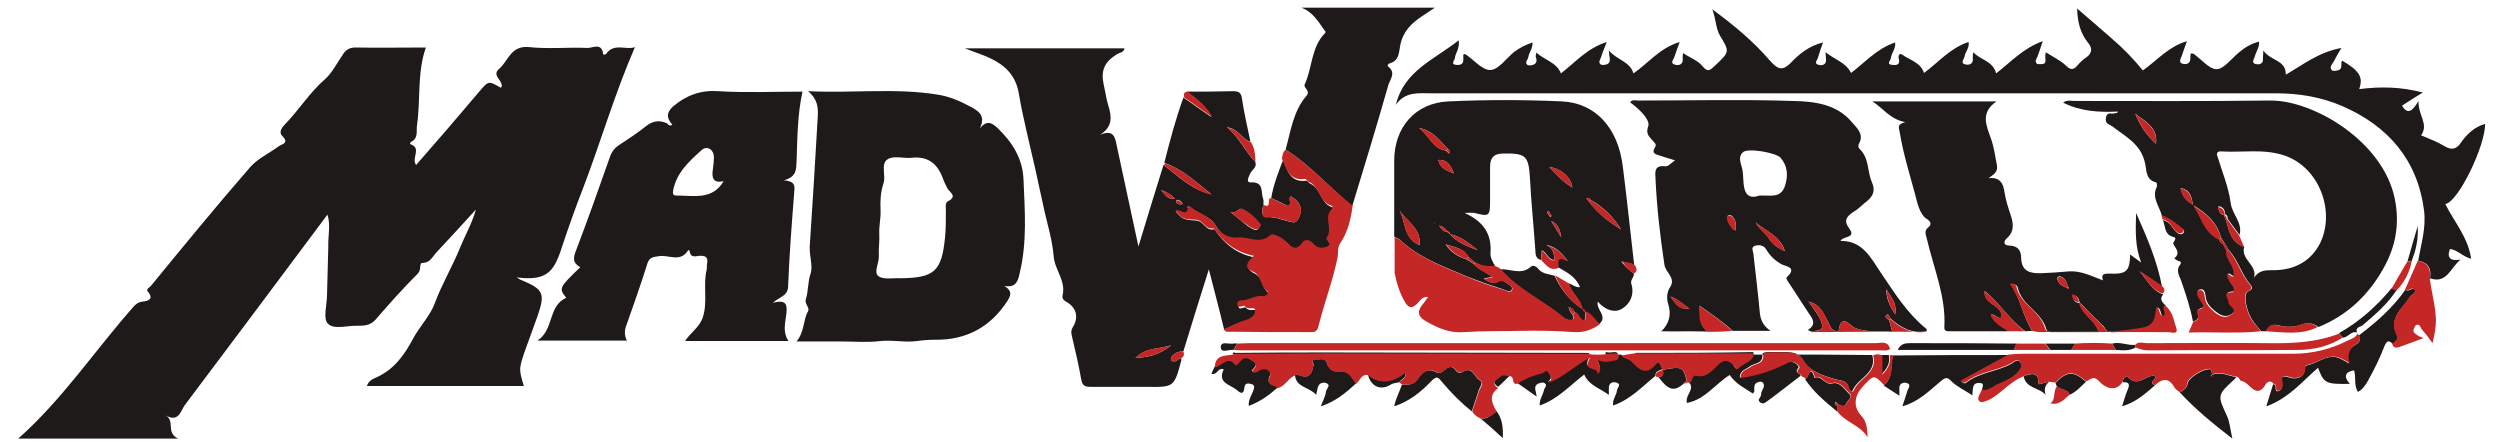 <?xml version="1.0" encoding="utf-8"?>
<svg version="1.1" id="Layer_1" xmlns="http://www.w3.org/2000/svg" xmlns:xlink="http://www.w3.org/1999/xlink" x="0px" y="0px"
	 viewBox="0 0 589.4 104.3" style="enable-background:new 0 0 589.4 104.3;" xml:space="preserve">
<style type="text/css">
	.st0{fill:#1F1A1A;}
	.st1{fill:#C42726;}
</style>
<g>
	<g>
		<path class="st0" d="M77.2,50.6C66,65.6,54.8,80.6,43.5,95.6c-0.9,1.3-1.4,4.1-4.5,2.3c2.4,1.3,0,4.1,3,5.5c-13.2,0-25.4,0-37.7,0
			c10.4-9.2,18-20.7,27.1-31c0.6-0.7,1.2-1.2,2.3-1.3c1-0.1,2.7-0.5,1.2-2.3c-0.6-0.6,0.3-1,0.6-1.3c7.7-9.4,15.4-18.8,23.4-28
			c1.8-2.1,4.5-3.3,6.8-5c0.8-0.6,2.6-0.7,0.8-2.5c-0.8-0.8-0.1-1.9,0.7-2.7c3.3-3.4,5.8-7.5,9.5-10.7c1.6-1.4,2.9-4,4.3-6
			c0.7-1,1.6-1.4,2.8-1.4c5.5,0.1,11,0,16.6,0c-2.1,6-1.2,12.3-2.1,18.4c-0.2,1.3,0.4,2.9-1.3,3.8c-0.2,0.1-0.5,0.5-0.2,0.6
			c2.7,1,0.1,3.2,1.3,4.9c2.4-2.8,4.9-5.6,7.3-8.4c2.5-2.9,5-5.9,7.5-8.8c2.3-2.7,2.2-2.7,5.2-1c0.1-0.2,0.2-0.3,0.2-0.5
			c0-1.4-2.4-2.5-0.6-4c2.2-1.9,2.7-5.5,7-5.1c4.5,0.5,9.1,0,13.7,0.2c1.3,0.1,3.4-1.4,3.8,1.4c0.1,0.3,0.5,0.2,0.7,0
			c1.9-2.7,4.8-0.8,6.8-1.6c-4.8,11-8.1,22.5-12.4,33.7c-1.6,4.1-3.1,8.3-4.5,12.5c-2,6.3-3.3,9.1-11,8.1c0.4,0.2,0.6,0.4,0.8,0.5
			c5.6,2.3,6,3.2,4.1,8.7c-1,2.7-1.9,5.3-2.9,8c-1.5,4.4-1.5,4.4-0.3,8.4c-12.3,0-24.6,0-37,0c0.4-1.3,1.5-1.7,2.4-2.1
			c4.1-1.9,6.5-5.3,8.5-9.1c1.6-2.9,4.1-5.5,5.1-8.3c1.7-4.6,4.2-8.7,6-13.2c1.2-2.9,2.8-5.7,3.7-8.9c-3.1,3.4-6.2,6.8-9.4,10.2
			c-0.9,1-1.4,2.4-3.3,2.4c-0.7,0-0.1,1.6-1,2.5c-3.5,3.5-6.8,7.2-10,10.9c-1.2,1.3-2.5,1.4-4.1,1.4c-2.4-0.1-5.7,1-7.1-0.5
			c-1.2-1.2-0.2-4.4-0.2-6.8c0.1-3.8,0.2-7.6,0.3-11.4C77.3,55.7,78,53.1,77.2,50.6z"/>
		<path class="st0" d="M288.6,77.7c-1.1-4.6-2.3-9.1-3.6-14.2c-2.1,6.7-4.1,13-6,19.3c-1.2,0.1-2.2,0.4-2.9,1.5
			c-0.1,0.2,0,0.6,0.1,0.7c1,0.7,1.5-0.5,2.3-0.6c0,0.2,0,0.4,0,0.6c-1.7,6.3-1.7,6.3-8.3,6.2c-4.4,0-8.7,0-13.1,0
			c-1.4,0-1.9-0.3-2.2-1.8c-0.6-3.4-1.4-6.8-2.2-10.2c-0.2-0.9-0.2-1.4,0.3-2.2c1.4-2.3,0.7-4.6-1.7-5.9c-0.6-0.3-0.9-0.8-0.8-1.4
			c0.9-3.5-1.9-6.1-2.1-9.4c-0.3-3.5-1.3-6.9-2.1-10.3c-0.8-3.5-1.5-7-2.3-10.5c-1.3-5.8-2.8-11.6-3.8-17.4
			c-0.7-4.3-3.2-6.7-6.8-8.4c-1.7-0.8-3.4-1.3-5.9-2.3c13.1,0,25.3,0,37.6,0c-0.1,1-1.2,1-1.8,1.4c-2.9,1.8-3.8,3.8-3.1,7.1
			c0.4,1.7,0.6,3.4,1.1,5c0.8,2.6,1.1,5-2,6.9c3.3-1.4,3.6,0.6,4,2.6c1.6,7.6,3.3,15.2,5.1,23.7c2.1-6.9,4-13.1,5.9-19.2
			c3.5,2.6,6.7,5.9,11.3,6.9c-3.5-2.8-6.8-5.9-11.1-7.4c1.3-5.2,2.7-10.4,4.5-15.4c2.2,1.5,4.4,3.1,6.6,4.6c-1.3-2.7-3.6-4.3-5.8-6
			c3.6,0,7.2,0,10.8-0.1c1.3,0,2,0.2,2.2,1.7c0.5,3.4,1.3,6.8,2,10.2c-2-0.5-2.7-3-5.5-3.4c3,2.6,4.3,5.7,6.6,8.1
			c0.6,1.4-0.8,1.9-1.2,2.9c-0.3,0.7-1,2,0.1,2c3.3-0.2,2.4,2.3,3,3.9c0.2,0.4,0,0.9,0.1,1.4c-0.5,1.1-0.4,2.9,0.5,2.9
			c2.3-0.2,4.2,0.8,6.3,1.2c0.4,0.1,0.8,0,1.2-0.5c1.4-2.2,0.9-4.3-1.6-5.6c-0.7,0.6,0.4,1.7-0.6,2.3c-1.3-0.6-2.6-1.3-4-1.9
			c0.5-3.1,1.7-6.1,2.8-9c1,2.5,1.7,5.4,5.5,4.9c0.3,0,0.5,0.5,0.9,0.7c2.6,1.1,2.4,4.8,5.3,5.6c0.4,0.1,0.2,0.7,0,0.9
			c-1.9,1.9,0.4,4.6-1.1,6.6c-0.4,0.6,1.8,1.5-0.1,2.2c-1.2,0.4-2.3,0.2-3.1-0.8c-0.8-0.9-2-0.9-2.5-0.3c-1.8,2.7-3.1,0.5-4.2-0.4
			c-1.1-1-2.9-1.8-3.4-1.3c-2.5,2.3-5,0.5-7.4,0.6c-2.6,0.2-4.3-0.9-5.6-2.9c-1.3-2.6-4.3-2.9-6.2-4.7c-0.2,0-0.4-0.1-0.7-0.1
			c0.1,0.2,0.2,0.4,0.3,0.5c-0.5,2.4-2.2-0.2-3,0.7c1.6,1.7,1.6,1.9,4.8,2.1c1.9,0.1,2.3,2.7,4.3,2c2.3,3.4,5.2,5.9,9.6,6.7
			c-2.1,2-2,2.8-0.1,3.8c2,0.9,1.6,3.4,3.3,4.6c0.5,0.3-0.3,1.2-1.1,1.1c-1.5-0.2-2.8,0.6-4.1,0.9c-0.7,0.1-2.1-0.2-1.9,1.1
			c0.1,1.2,1.4-0.1,1.8,0.4c0.7,1,2.4,0,2.4,0.9c0,1.2-1,2-2.4,2.4C291.8,76.1,290.2,77,288.6,77.7z M290.1,50
			c1.8,1.4,2.9,2.4,4.1,3.3c0.4,0.3,0.8,0.5,1.2,0.7c0.5,0.3,1,0.4,1.4-0.3c0.2-0.3,0.5-0.6,0.2-0.9c-1.1-1.4-2.4-2.6-4-3.4
			C292,48.7,291.7,50.5,290.1,50z M276.1,81.4c-3.1,1-6,0.5-8.4,3C270.8,84.2,273.3,83.7,276.1,81.4z M273.7,44.8
			c1.7,2,1.7,2,3.3,2.1C276.2,45.9,275.3,45.4,273.7,44.8z M278.9,48.1c-0.2-0.3-0.4-0.6-0.6-0.7c-0.3-0.2-1-0.6-1,0.1
			C277.3,48.1,278,48.3,278.9,48.1z"/>
		<path class="st0" d="M570.1,61.5c0.7-3.9,1.9-7.8,1.4-11.8c-1.5-12-8.5-20-19.3-24.7c-4.9-2.1-10.1-3-15.5-3
			c-66.4,0-132.7,0-199.1,0c-3.1,0-6.3-0.5-8.5,2.7c1.9-8,9-10.6,14.8-15.2c0.3,2-0.8,3-0.9,4.2c-0.1,0.6-1.1,1.5,0.4,1.6
			c0.9,0.1,1.7-0.2,1.6-1.4c0-0.4,0-0.8,0-1.1c0.2,0,0.4-0.1,0.5,0c2,1.3,4,3.8,5.9,3.7c1.9-0.1,3.7-2.7,5.5-4.2
			c1.3-1,2.7-1.7,4.4-2.3c0.1,1.4-0.8,2.3-1,3.5c-0.1,0.6-0.9,1.2-0.2,1.8c0.3,0.2,0.9,0.1,1.3,0c0.9-0.3,1-1,0.7-1.8
			c-0.1-0.2,0-0.5,0.1-1.1c2,1.8,4.8,2.3,5.8,4.9c3.3-2.5,6.1-5.9,10.8-7.4c-0.5,1.4-1,2.4-1.3,3.5c-0.2,0.6-0.8,1.3-0.1,1.8
			c0.3,0.2,0.9,0.1,1.3,0c0.8-0.2,0.9-0.9,0.8-1.6c-0.1-0.3-0.1-0.6-0.2-1.7c2,2.3,5,2.6,5.8,5.4c3.5-2.4,6.2-6,10.9-7.4
			c-0.5,1.4-0.9,2.4-1.2,3.4c-0.2,0.7-1.3,1.7,0.3,2c1.1,0.2,1.8-0.4,1.6-1.7c0-0.3,0-0.6,0.1-1.1c1.6,1.1,3.4,1.7,4.5,3
			c1.4,1.8,2,0.9,3.1-0.1c3.4-3.2,3.4-3.2,1.1-7c-1-1.7-0.9-3.7-1.8-6.2c5.3,3.9,9.7,7.6,13.5,12c1.8,2,2.9,2.8,5.1,0.5
			c2-2.1,4.3-3.9,7.5-4.7c-0.5,1.4-0.9,2.5-1.2,3.6c-0.1,0.5-1.1,1.4,0.2,1.7c0.9,0.2,1.8-0.1,1.7-1.3c0-0.4-0.1-0.8-0.1-1.7
			c2.2,1.8,4.8,2.4,6,4.9c3.2-2.4,6-5.7,10.4-7.2c0.2,1.5-0.9,2.5-1,3.7c-0.1,0.6-1.2,1.5,0.4,1.6c0.8,0.1,1.8,0,1.5-1.3
			c-0.3-0.9,0.1-1.6,0.8-1.1c1.8,1.3,4.3,1.8,5.1,4.3c3.4-2.5,6.2-5.9,10.5-7.3c0.3,1.3-0.7,2.2-0.9,3.3c-0.1,0.7-1.2,1.7,0.2,2
			c1,0.2,1.9-0.2,1.7-1.6c0-0.3,0-0.6,0.1-1.3c1.8,1.9,4.7,2.1,5.4,5c3.4-2.6,6.3-5.9,11-7.6c-0.5,1.5-0.8,2.5-1.2,3.5
			c-0.2,0.6-0.8,1.2-0.2,1.8c0.2,0.2,0.9,0.1,1.3,0.1c1-0.1,0.7-0.9,0.7-1.6c0-0.3,0-0.6,0.1-1.2c1.7,1.1,3.4,1.9,4.7,3.1
			c1.1,1.1,1.8,1.2,2.8,0c0.6-0.7,1.3-1.4,2.1-1.9c1.4-1,1.4-2.2,0.4-3.4c-1.8-2.2-2.5-4.8-2.6-8.1c2.9,2.5,5.6,4.8,8.2,7.1
			c2.7,2.3,5.1,4.8,7.3,7.5c3.4-2.4,6-5.6,10.4-6.9c-0.5,1.4-0.9,2.4-1.2,3.4c-0.2,0.6-0.9,1.6,0.1,1.9c0.9,0.3,2,0,1.9-1.4
			c0-0.3,0-0.7,0.1-1c0.3,0,0.6,0,0.7,0.1c1.8,1.3,3.7,3.6,5.3,3.6c1.7,0.1,3.6-2.5,5.3-3.9c1.4-1.2,2.9-2.1,4.8-2.6
			c0.1,1.4-0.7,2.3-1,3.5c-0.2,0.7-0.9,1.5,0.2,1.8c1,0.2,1.9-0.1,1.7-1.5c0-0.3,0.1-0.7,0.1-1.7c1.7,2.5,5.4,2.2,5.3,5.7
			c4-2.3,7.7-5.3,13.1-6.3c-0.8,1.4-1.3,2.2-1.8,3.2c-0.3,0.6-1.1,1.2-0.5,2c0.2,0.3,0.9,0.2,1.4,0.1c1-0.2,0.9-1,0.9-1.8
			c0-0.2,0.1-0.3,0.2-0.5c4.1,2.4,5,3.9,4,6.7c4.9-0.6,9.6-0.6,15,0.8c-1.9,1.2-3.4,2.1-4.9,3.1c1.4,2.3,2.5,1.2,3.9-1.1
			c-0.2,3.3,2.5,5.4,0.6,8.1c1.9,0.8,3.8,1.5,5.6,2.6c1.7,1,2.8,0.6,3.8-0.9c1.4-2,3.2-3.7,5.7-4.4c0,5.3-6.4,18.5-9.4,18.9
			c2.1,4.2,5.4,7.9,6.1,12.9c-2-0.5-3.2-2.1-5-2.3c-0.8,2.1,0.1,2.9,2.5,2.5c-2.4,1.9-3.2,5.8-7.2,4.4
			C573.2,63.7,572.8,61.9,570.1,61.5z"/>
		<path class="st0" d="M426.9,78.1c-0.2-0.1-0.5-0.2-0.7-0.3c2.3-1.4,1-2.8,0-4.3c-1.6-2.4-3.1-4.8-4.7-7.2c-0.2-0.3-0.5-0.7-0.2-1
			c2.5-2.3-0.3-2.5-1.3-3c-1.6-0.9-2.7-2-3.6-3.5c-0.6-1-1.6-1.1-2.5-0.9c-1.3,0.3-0.5,1.4-0.5,2.1c0.5,4.6,1.1,9.2,1.5,13.8
			c0.2,1.7,0.8,3,2.5,4.2c-3.3,0-6.1,0-8.9,0c-2.5-2.3-5.2-4.1-7.8-5.9c0.2,2.2-0.2,4.3,1.8,6c-4,0-7.4,0-10.8,0
			c1.8-1.8,2.4-3.9,1.6-6.4c-0.4-1.3-0.4-2.8,0.5-4.1c1.3-2.1-1.1-3.3-1.4-5.2c-1-6.7-1.8-13.5-2.1-20.3c-0.1-1.6-0.3-3.2,2.3-2.9
			c0.7,0.1,1.4-0.8,2.3-1.4c-1.3-0.4-2.4-0.7-3.5-1.1c-0.9-0.3-2.2-0.4-1.2-2c0.5-0.7-0.3-1.2-0.7-1.7c-0.9-1-1.5-1.6-0.9-3.3
			c0.4-1.1-1.2-3-2.6-4.2c-0.5-0.5-1.1-0.9-1.7-1.4c0.6-0.7,1.3-0.4,1.9-0.4c12.2,0,24.3-0.3,36.5,0.1c5,0.1,10.3,0.7,13.9,5
			c1.2,1.4,3,2.9,1.6,5.2c-0.1,0.2-0.1,0.9,0.2,1.1c2.3,2.1,1.8,5.3,2.9,7.8c1,2.3,0.1,3.6-1.5,4.8c-1,0.8-1.8,1.7-2.9,2.3
			c-1.6,1.1-2.3,2-0.9,3.9c1.7,2.3-1.5,1.7-2.1,2.9c5.3-0.1,7.2,4.1,9.6,7.6c3.1,4.6,6.1,9.4,10.5,13c0.3,0.2,0.3,0.4,0.2,0.7
			c-3.4,0.6-6-0.8-8.5-3c-0.2-0.4-0.5-1.3-1-0.8c-0.5,0.5,0.3,0.9,0.7,1.2c0.2,0.8,0.4,1.6,0.7,2.7c-3.1-0.3-6,0.3-8.8-0.9
			c-1-0.4-3.2-3.6-3.8,0.6c0,0.3-0.9,0.2-1.3-0.1c-0.7-0.5-0.9-1.4-1.3-2.1c-1-1.8-1.7-3.9-4.5-4.6c1,1.5,1.9,2.6,2.5,3.7
			C430.2,77.4,429.8,78,426.9,78.1z M414.8,46.1c2.6-0.1,5,0.7,6-2.2c0.8-2.4,0.7-4.7-1-6.7c-1-1.2-7.8-2.4-8.9-1.3
			c-1.5,1.4,0,3.3,0,5c0,0.5,0.1,0.9,0.1,1.4C411.1,45,411.7,47.2,414.8,46.1z M413.9,52.4c0.7,1.5,2.1,2.3,3,3.6
			c0.8,1.3,2,2.4,3.9,3.2C419.6,55.4,416.1,54.5,413.9,52.4z M444.7,68.2c0,2.1,0.8,3.9,2.1,5.9C447.3,71.4,445.7,69.9,444.7,68.2z
			 M409.2,54.3c0.1-1.5,0.1-2.8-1.2-3.6c-0.1-0.1-0.7,0.1-0.7,0.2c-0.2,1.3,0.6,2.3,1.4,3.2C408.6,54.2,408.8,54.2,409.2,54.3z
			 M393.8,69.9c2.1,2.8,2.1,2.8,4.5,2.9C396.9,71.8,395.7,70.6,393.8,69.9z"/>
		<path class="st0" d="M157.9,28.6c-0.9-1.5-0.3-2.5,0.9-3.6c3.1-2.6,6.5-3.8,10.6-3.5c6.5,0.4,13.1,0.1,19.8,0.1
			c-1.2,5.4-1.2,10.9-1.4,16.4c-0.1,1.8,0.1,3.7-3,4.5c2,0.2,2.6,0.8,2.5,2.1c-0.6,7.7-1.2,15.3-1.5,23c-0.1,2.2-1.9,2.3-3.6,3.8
			c3.3-0.9,3.4,0.6,3.2,2.5c-0.2,2.1-1,4.3,0.5,6.5c-8.2,0-16.1,0-24.4,0c1.3-2,3.4-3.2,4.2-5.6c1.2-3.7,0-7.5,0.9-11.2
			c0.1-0.5,0-1,0.1-1.4c0.2-1.3,0-1.9-1.6-1.9c-0.9,0-2.2,0.7-2.5-1c0-0.2-0.2-0.6-0.5-0.1c-1.8,2.7-4.5,0.8-6.8,1.2
			c-1.3,0.2-2.2,0.2-2.7,1.8c-1.5,4.9-3.3,9.8-5,14.7c-0.4,1.1-0.4,2.2,0.2,3.4c-6.9,0-13.6,0-21.1,0c4-2.6,2.4-8.1,6.8-10.1
			c-1.8-2.2-1.7-2.4,3.3-7.2c-1.4-0.8-1.8-1.7-1.2-3.4c2.9-7.6,5.6-15.2,8.3-22.9c0.4-1,1-1.8,1.9-2.4c2.1-1.4,4.3-2.8,6.3-4.4
			c1.7-1.4,3.3-1.7,5.2-0.8c0.3,0.4,0.6,0.7,1.2,0.3C158.4,29.2,158.1,28.9,157.9,28.6z M170.6,42.7c-2.5,0.6-2.9-0.8-2.5-3
			c0.1-0.8,0.2-1.7,0.2-2.5c0.1-1.9-1.6-3-2.9-1.8c-2.9,2.6-5.9,5.3-6.7,9.5c-0.1,0.8-0.1,1.2,0.9,1.2
			C163.6,46.1,168,47.2,170.6,42.7z"/>
		<path class="st0" d="M236.8,67.4c1.5,1,1.8,1.8,0.8,3.4c-4,6.3-9.8,9.4-17.1,9.3c-1.5,0-2.8,0.1-4.3,0.3c-2.8,0.4-5.7-0.3-8.6,0
			c-3.1,0.4-6.3,0.1-9.4,0.1c-3.2,0-6.4,0-10.4,0c1.9-2.3,1.5-5,2.7-7.1c0.5-0.9-0.9-1.7-0.5-2.9c0.6-1.9,0.4-3.9,1.1-6
			c0.6-1.7-0.3-4.2-0.2-6.4c0.7-10.2,1.3-20.4,1.9-30.7c0.1-2,0-4-2.3-5.9c10.7,0.5,20.6-0.8,30.5,0.8c2.7,0.4,5.3,1.5,7.7,2.8
			c1.9,1,3.8,2.1,2.3,5.2c1.7-2.2,3-1.2,4.2-0.1c3.4,3.3,5.9,7.1,6.1,12.1c0.3,7.4,0.9,14.7-0.9,22.1
			C240,66.4,239.4,67.9,236.8,67.4z M212.3,65.6c8-0.1,9.7-1.6,10.5-9.6c0.2-2.1,0.2-4.2,0.2-6.3c0-0.8-0.2-1.8,0.4-2.2
			c2.6-1.3,0.3-2.2-0.1-3.2c-0.4-0.8-0.8-1.6-1.1-2.5c-1.3-3.3-3.5-5-7.2-4.6c-2,0.2-4.4-0.6-5.8,0.4c-1.6,1.1-0.3,3.8-0.9,5.6
			c-0.7,2.1-0.8,4.1-0.7,6.4c0.1,1.7-0.4,3.7-0.3,5.6c0.1,1.7-0.2,3.4-0.1,5.1c0.1,1.7-1.3,3.9-0.1,4.8
			C208.3,66,210.5,65.5,212.3,65.6z"/>
		<path class="st0" d="M517,75.8c-0.6-3.3-1.7-6.5-2.8-9.7c-0.4-1.1-1.3-2.4-0.2-3.7c0.4-0.6,0-0.8-0.5-0.9
			c-0.3-0.1-0.6-0.4-0.9-0.6c2-1.5-0.6-3.1-0.2-3.7c1-1.5,0.2-1.1-0.7-1.6c-1.4-0.7-1.2-2.4-1.8-3.7c1.7,0.3,2.2,1.9,3.3,2.9
			c0.4,0.4,1.1,0.6,1.5,0.2c0.6-0.6-0.1-1-0.5-1.3c-1.4-1.1-2.8-2.2-4.5-2.8c-0.6-2.3-2.5-4.3-1.2-6.9c0.1-0.3,0-1-0.2-1
			c-2.5-0.6-2.2-3-2.6-4.6c-1-4.5-4.6-6.2-7.7-8.6c-0.7-0.5-1.8-0.6-1.5-2.1c0.3-1.5,1.4-0.7,2.1-1c0.2-0.1,0.6,0.1,0.7-0.4
			c-4.4,0.2-8.7,0-12.9-2.1c0.9-0.7,1.8-0.4,2.6-0.4c15.4,0,30.8,0.1,46.2-0.1c10.3-0.1,26.7,9.7,29.4,23.2
			c1.2,5.9,0.2,11.3-2.7,16.4c-3.5,6.3-8.6,11.1-15.3,13.8c-1.2-0.9-2.4-1.1-3.9-0.6c-1.8,0.7-3.8,0.7-5.5,0.2
			c-1.6-0.4-2.2,0.2-2.9,1.4c-0.4,0-0.8,0-1.2,0c-0.6-0.7-1.2-1.4-1.8-2.2c-1.6-2.1-2.6-6.6-1.3-7.2c1.5-0.6,0.8-1.3,0.4-1.8
			c-2-2.4-2.8-5.7-5-8c-0.3-0.5-0.6-1-0.9-1.5c-0.3-0.5-0.6-0.9-0.9-1.4c-0.9-3.7-3.6-5.8-6.6-7.7c-0.3-1.7-0.4-3.4-2.9-4
			c0.4,2.2,1.6,3.2,3,4c2,2.8,2.7,6.5,6.1,8.1c0.1,0.6,0.5,1,1,1.2c0.3,0.5,0.5,1,0.8,1.6c0,2.1,2.4,3.5,1.7,5.8
			c-0.6,0.2-0.8-0.8-1.5-0.4c0.2,1.1,0.8,1.9,1.4,2.7c0.4,0.5,0.4,1.4-0.2,1.4c-2.5,0.2-0.8,1.5-0.8,2.4c0,1.1,2.2,1.6,0.7,2.8
			c-1.5,1.2-2.9,0.4-4.1-0.6c-1.1-0.9-2.1-1.9-2.2-3.5c-0.1-0.7-0.3-2-1.5-1.5c-0.7,0.3-0.2,1.4,0.2,2c0.5,0.8,1.6,1.9,0.4,2.3
			c-1.3,0.4-1,0.8-0.7,1.6C518.3,75.2,517.8,75.6,517,75.8z M524.3,50.7c0.2,0.4,0.3,0.8,0.5,1.2c0.7,2.6,1.3,5.3,4.3,6.3
			c-0.9,3,3.2,4.3,2.3,7.3c1.2-1.9,2.9-1.8,4.6-1.8c5,0,9-2.2,11.1-6.6c3.4-7.3-0.2-17.5-8.4-20.4c-4.9-1.7-10-0.7-15-1
			c-1-0.1-1.2,0.5-0.9,1.2c1.1,3.6,2.6,7.2,3.1,10.9c0.3,2.7,2.9,4.7,2.1,7.6c-0.9-1.3-1.9-2.5-2.8-3.8c0-0.5-0.1-0.9-0.6-1.1
			c-0.1-0.9-0.3-1.7-1.6-1.9C523,49.8,523.4,50.5,524.3,50.7z M503.4,26.8c1.1,2.7,2.6,5,4.9,7.1C508.8,29.9,505.6,28.6,503.4,26.8z
			"/>
		<path class="st0" d="M385.2,64.5c0.1,0.9-0.9,1.5-0.6,2.4c0.8,2.5-0.3,4.8-2.2,5.9c-1.8,1.1-4.1,0.2-5.7-1.7
			c-0.5,2,2.6,3.5,0.2,5.4c-1.1-0.9-1.8-2.4-3.3-3c-0.1-0.3-0.2-0.6-0.6-0.6c-0.3-2.4-2.6-3.8-3.2-6.1c0.9,0.2,1.5,1,2.7,0.9
			c-1-2.5-3.1-3.5-5.2-4.7c-0.2-1.3-0.5-2.9,2.3-1.5c-1.5-1.9-2.6-3.2-5.1-3.8c2,1,1.8,2.4,2,3.6c-1.6-0.1-1.8-1.8-3-2.3
			c-0.1,0.8-0.1,1.6-0.1,2.3c-1.1-0.2-1.4-1-1.4-2c-0.4-5.8-1-11.5-1.3-17.3c-0.3-5.3-1-5.9-6.3-5.8c-2.2,0-3.1,1-3.1,3.1
			c0,2.7,0,5.3,0,8c0,3.7-0.2,3.8-3.7,2.9c-0.5-0.1-1,0-2.3,0c4.6,2.1,6.4,5.1,6.1,9.4c-0.1,1.2,0.6,2.2,1.1,3.2
			c-1.6,0.2-3.2,0-4.7-0.9c-0.2-0.2-0.5-0.3-0.7-0.5c-0.3-0.3-0.6-0.5-0.9-0.8c-1.1-2.1-3.3-2.3-5.4-3c1.3,1.9,2.9,2.9,4.8,3.5
			c0.4,0.2,0.7,0.4,1.1,0.6c0.2,0.2,0.4,0.3,0.7,0.5c1.2,1.4,3,1.9,4.4,3.1c-0.7,0.1-1.2,0.2-2,0.4c1.2,0.8,2.2,1.3,3.3,0.7
			c1.1-0.6,1.8,0.1,2.5,0.6c0.4,0.3,1.1,0.6,0.8,1.3c-0.3,0.7-1,0.3-1.5,0.1c-3-1-6-2-9-3.2c-5.6-2.4-11.4-4.4-15.9-8.7
			c-0.2-0.2-0.6-0.3-1.3-0.7c0,3.1,0-9.1,0-17.9c0-7.9,5-13.7,12.9-14c8.8-0.4,17.7-0.4,26.5,0c8,0.3,13.4,6.2,14.5,15.4
			c1,7.8,1.8,15.6,2.7,23.4c-0.7-0.6-1.5-0.7-2.4-0.8c-0.2-0.2-0.4-0.4-0.6-0.1c0,0,0.2,0.2,0.4,0.4
			C383.4,63.1,384.3,63.8,385.2,64.5z M341.2,54.7c0.2,0.2,0.4,0.3,0.6,0.5c1.8,2,4.2,2.9,6.6,3.8c-2-1.6-4-3.3-6.6-3.8
			c0.1-0.4-0.2-0.6-0.5-0.6c-0.5-0.7-1-1.2-2-1.4C339.8,54,340.3,54.6,341.2,54.7z M340.9,35.5c0.2,0.2,0.5,0.5,0.7,0.7
			c0.4-0.5,0.2-0.8-0.3-1.1c-1.9-2.1-3.7-4.4-6.7-4.9C336.9,31.9,337.8,35.1,340.9,35.5z M375,47.1c-0.3-0.4-0.6-0.6-1-0.3
			c0.2,0.2,0.4,0.5,0.6,0.7c2.1,2.8,4.7,4.8,7.6,6.6C380.4,51.2,378,48.8,375,47.1z M329.7,49.2c1.8,2.7,1,7,5,8.6
			C335.1,53.6,331.3,52.1,329.7,49.2z M370.7,44.2c-0.3-2.4-2.7-4.5-5.4-4.8C367,41.2,368.6,43,370.7,44.2z M342.8,40.9
			c-0.9-2.1-1.7-3.3-3.7-3.2C339.5,39.5,340.7,40.1,342.8,40.9z M368.1,56c-0.3-1.7-0.7-3.2-2.4-3.9C366.5,53.4,367.3,54.7,368.1,56
			z M365.1,49.7c-0.1,0.1-0.3,0.2-0.4,0.4c0.3,0.4,0.5,0.7,0.8,1.1c0.1-0.1,0.3-0.3,0.3-0.3C365.5,50.5,365.3,50.1,365.1,49.7z
			 M338.2,52.5l-0.1,0.1l0.2,0L338.2,52.5z"/>
		<path class="st0" d="M479.1,78c-0.5,0-1.1,0.1-1.6,0.1c-3.7-2.6-6-6.6-9.6-9.5c-0.3,3.4,4.4,3.2,4,6.3c-1.1,0.4-1.5-1-2.5-0.7
			c0.6,1.7,2.1,2.5,4.2,3.9c-5.2,0-9.5,0-13.9,0c-0.7,0-1.4,0-1.3-1c0.4-7.2-2.5-13.8-4.1-20.7c-0.2-1-0.8-1.9,0.3-2.8
			c0.5-0.4,1.1-1.1-0.5-2.1c-1.5-1-2.1-3.7-2.6-5.7c-1.3-4.8-2.8-9.6-3.6-14.5c-0.2-1.2-0.8-2,1.3-2.5c-3.7-0.7-5.3-3.4-7.8-4.9
			c9.5,0,19.1,0,29.3,0c-3.9,2.7-2.4,5.7-1.3,8.8c0.7,2,1,4.2,1.4,6.3c0.3,1.5-0.8,2.2-2,3c2.7-0.3,3.5,1.2,3.8,3.4
			c0.3,1.9,0.9,3.7,1.5,5.5c0.6,1.9,0.8,3.7-0.9,5.2c-1.1,1-0.7,1.8,0.6,1.8c2,0.1,2.7,1.2,2.7,2.9c0.1,3.4,2.4,3.7,5,3.6
			c2-0.1,4-0.2,6-0.4c3-0.3,5.6,1.1,8.3,2.1c-0.5-1.5,0.2-1.6,1.5-1.6c4.1,0.2,4.8-0.6,4.9-4.5c0.7,0.5,1.4,1,2.6,1.9
			c-1.5-3.9-1.3-7.4-1.2-11.7c2.7,6,5,11.5,6.1,17.3c-1.7-1.2-3.5-2.3-5.2-3.5c1.7,2,2.8,4.5,5.5,5.4c-1.1,1.3,0,2,0.7,2.8
			c-1,0.7,0.6,1.8-0.4,2.5c-1.2-0.2-0.6-1.8-1.6-2.2c-0.4,2.1-0.2,4.3-3.1,4.9c-1.1,0.2-7.7,1.4-8.7,0.7c-0.4-0.2-0.6-0.7-0.9-1.1
			c-1.9-1.9-3.8-3.7-5.6-5.6c-0.4-0.7-0.4-1.8-1.8-1.8c0.2,1.1,0.6,1.9,1.8,1.8c0.4,2.8,3.6,4,4.5,6.9c-3.9,0-7.6,0-11.2,0
			c-0.5,0-1,0-1.3-0.8c-1.1-4-5.8-5.5-6.7-9.7c-0.1-0.5-0.8-1-1.6-0.7C476.3,70.3,476.9,74.5,479.1,78z M487.3,67.8
			c0.1,0.1,0.2,0.2,0.3,0.3c0.3-0.2,0.1-0.4-0.1-0.6c-0.3-1.1-0.7-2.1-2-2.4c-0.1,0-0.5,0.4-0.5,0.5C485.3,67,486.2,67.5,487.3,67.8
			z"/>
		<path class="st0" d="M303.1,35.3c1.2-4.4,1.8-9.1,4.9-12.7c1.1-1.3-0.8-1.8-0.4-2.7c1.8-3.9,1.5-8.7,4.7-12c0.4-0.4,0.2-0.4,0-0.7
			c-1.5-2.1-2.8-4.4-5.5-5.4c10.4,0,20.8,0,31.5,0c-1.2,0.8-2.1,1.4-3,2c-2.6,1.7-4.6,3.7-5.2,7c-0.3,1.5-0.2,3.5-2.4,4.1
			c-0.3,0.1-0.8,0.5-0.4,0.8c1.9,1.5,0.4,3,0,4.4c-2.7,9.5-5.6,19-8.5,28.5C313.5,44.3,309,39,303.1,35.3z"/>
		<path class="st0" d="M385.5,83.2c0.4,0.8,1.1,0.4,1.6,0.4c13.8,0,27.7,0,41.5,0c4.3,0,8.5,0.1,12.8,0.1c1.2,4.3-3.4,5.4-4.6,8.3
			c-0.2,0.5-0.9,0-1-0.5c-0.2-1.9-1.9-1.7-3.1-2.1c-2.9-0.8-6.1-1.9-7.5-4.3c-1.4-2.4-3.2-2-5.1-2.1c-1,0-2.1,0-3.1,0
			c-0.6,0-1.5,0.1-1.5,0.5c0.2,2.4-1.9,2-3,2.9c-0.8,0.7-2.3,0.8-2.3,2.6c4-0.6,7.6-1.9,11.2-3.6c1.3-0.6,2.9,0.9,2.6,1.3
			c-1.2,1.3,0.7,1.3,0.5,1.9c-2.5,1.9-5,3.9-7.6,5.8c-0.6,0.4-1.2,1.1-2,0.4c-0.7-0.6,0.3-1.1,0.3-1.8c0-0.2,0-0.4,0.1-0.6
			c0.3-0.8,1-1.5,0.2-2.3c-0.2-0.2-0.7-0.1-1,0c-1.1,0.3-0.9,1.3-0.9,2.1c0,0.2-0.2,0.3-0.3,0.6c-2-1.3-4.1-2.3-5.5-4.4
			c-3.4,2.1-5.8,5.8-10.1,6.6c-0.5-2,2.3-3.4,0.2-5.1c-0.1-0.1-0.1-0.2-0.3-0.1l0,0c1.6,0.7,0.9-1.8,2.1-1.5
			c2.4,0.6,3.7-1.2,5.1-2.5c1.5-1.4,2.6-1.1,3.8,0.1c0.3,0.3,0.4,1.4,1.1,0.6c1.1-1.2,3.1-1.3,3.7-3.5
			C404.2,83.2,394.8,83.2,385.5,83.2z"/>
		<path class="st0" d="M473.6,83.7c-3.7,2-7.5,4-11.2,6.1c0.5,0.8,1,0.6,1.3,0.3c3.2-2.4,7.3-2.5,10.6-4.4c0.5-0.3,1.3-1.2,2-0.3
			c0.6,0.8,0.2,1.7-0.4,2.3c-1.4,1.7-3.5,2.3-5.3,3.2c-1,0.5-2,1.4-3.3,1.1c-0.1-0.6,0.8-1.7-0.6-1.7c-1.9-0.1-1.5,1.5-1.7,2.9
			c-1.8-1.2-3.6-2-4.9-3.3c-1.2-1.3-1.7-0.7-2.7,0.1c-2.6,2.2-5.1,4.7-8.9,5.8c0.5-1.4,0.8-2.5,1.2-3.7c0.2-0.6,1-1.5-0.2-1.8
			c-1-0.3-1.9,0.3-1.7,1.6c0,0.4,0,0.7,0,1.4c-1.4-0.9-2.5-1.6-3.7-2.4c2.2-1.9,1.7-4.7,2.1-7.1C455.4,83.7,464.5,83.7,473.6,83.7z"
			/>
		<path class="st0" d="M535.9,90.6c1.2-0.1,0,2,1.3,1.6c0.7-0.2,1-1.1,0.8-2.1c-0.2-1.2,0-1.7,1.7-1.1c0.9,0.4,3.8,0.5,3.7-2.4
			c0-0.2,0.4-0.4,0.6-0.5c2.7-0.5,5.1-3.2,8.2-1.3c0.4,0.2,0.8,0.4,1.6,0.9c-0.7-2.3,0-3.6,1.8-4.6c0.7-0.4,1-1.2,0.5-2
			c4.1-3.1,8-6.5,11-10.8c0.8,0.7,1.6-0.7,2.3,0c0.2,1-0.9,1.1-1.2,1.7c-1.7,2.7-5.1,4.9-3.1,9c0.5,1-0.4,1.6-1,2.1
			c-0.9-1-1.4-0.7-1.9,0.4c-1.1,2.9-2.5,5.7-4,8.4c-0.6,1-1.2,1.9-2.3,2.5c-1-1.6-0.4-3.4-0.9-5.1c-2.2,0.4-2.5,1.5-1,3.2
			c-5.7,0.1-6.1-0.1-7.5-3.8c-3.7,3.2-6.9,7.2-12.2,9.1C534.9,93.9,535.4,92.2,535.9,90.6z"/>
		<path class="st0" d="M357.6,90.2c1.8-1.2,3.8-1.9,5.9-2.5c0.5-0.1,1-1.1,1.6,0c0.4,0.7,1.1,1.4-0.2,2.3c3.6-1.3,6.2-4,9.9-6
			c-2.1,3.6,1.9,2,1.9,3.9c1-1.3,0.1-2.1-0.1-3.3c1,0.5,1.9,0.6,2.9,0.3c0.8-0.2,2.1-0.1,2-1.1c-0.1-1.3-1.4-0.6-2.3-0.7
			c-0.2,0-0.4-0.1-0.5-0.1c-0.4,0.2-0.2,0.5,0.1,0.5c1.1,0.1,2.3,0.1,3.4,0.1c0.6,0.8,1.7,0.8,2.5,1.5c1.4,1.4,3.2,3.6,5.6,0.7
			c1.1-1.3,1.2,0.7,1.7,1.2l0,0c-0.7,0.4-1.8,0.4-1.7,1.6c-3.1,2.5-5.9,5.6-10,7c-0.2-1.4,0.8-2.4,0.9-3.5c0-0.6,1.2-1.5-0.1-1.9
			c-1.1-0.3-1.9,0.2-1.8,1.5c0,0.4,0,0.7,0,1.4c-2.1-1.6-4.7-2.2-5.8-4.8c-3.3,2.5-6.2,5.8-10.5,7.3c-0.1-1.5,0.8-2.5,1-3.6
			c0.1-0.6,1-1.2,0.1-1.7c-0.3-0.2-0.9-0.1-1.3,0.1c-0.7,0.2-1,0.8-0.8,1.6c0.1,0.3,0.1,0.7,0.3,1.5
			C360.5,92.3,359.1,91.2,357.6,90.2z"/>
		<path class="st0" d="M513.9,92.5c0.9-0.5,1.7-1,1.9-2.2c0.3-1.4,4.1-3.6,5.4-3.2c0.2,0.1,0.2,0.8,0.4,1.3c-0.1,0-0.3,0-0.4,0.1
			c0,0.1,0.1,0.2,0.1,0.3c0.1-0.1,0.1-0.3,0.2-0.4c2-0.9,3.8,0.2,5.7,0.5c-0.2,0.2-0.3,0.5-0.5,0.6c-4,3.7-3.9,3.7-1.7,8.5
			c0.7,1.5,0.8,3.2,1.3,5.4C521.6,99.8,517.5,96.4,513.9,92.5z"/>
		<path class="st0" d="M330.5,90.7c1.3-0.1,2.6,0.2,3.6-1.2c1.1-1.6,2.3-3,4.6-1.7c0.7,0.4,1.4-0.2,2-0.7c0.8-0.7,1.7-0.9,2.4,0.1
			c0.4,0.5,1,1,1.7,0.5c2.3-1.5,2.8,1.2,4,1.9c1.2,0.6-0.1,1.8-0.3,2.8c-0.5,1.5-1,3.1-1.5,4.6c-2.5-2-4.8-4.3-6.9-6.8
			c-1-1.2-1.3-1.8-2.8-0.2c-2.3,2.4-5,4.6-8.6,5.8C329.1,93.8,330,92.3,330.5,90.7z"/>
		<path class="st0" d="M286.4,86.4c1.6-0.1,2.9-2.9,4.9-0.5c0.2,0.3,0.9-0.5,1.2-1c1.1-1.3,2.2-0.3,3,0.2c1.3,0.8,0.1,1.6-0.4,2.3
			c0.9,0.7,1.5-0.1,2.1-0.4c1.6-0.6,2.6,0.6,2.2,1.5c-1.1,2.4,1.1,2,1.9,2.8c-2,1.8-4.2,3.4-6.9,4.4c-0.1-1.4,0.6-2.4,1-3.4
			c0.2-0.6,0.6-1.4-0.2-1.7c-0.6-0.2-1.7-0.5-1.8,0.7c-0.2,2.1-1.2,1.2-2,0.5c-1.6-1.2-4.4-1.6-2.9-4.7c-1.4-0.6-1.5,1.5-2.9,1
			C285.8,87.6,286.1,87,286.4,86.4z"/>
		<path class="st0" d="M305.3,88.4c0.2,0,0.4-0.1,0.6-0.1c2.4,1,3.3,0.4,3.8-2.3c0.1-0.4-1.1-1.4,0.5-1.3c0.9,0.1,2.2-0.5,2.6,0.8
			c0.6,1.8,1.6,2.2,3.4,2.1c1.9-0.2,2.6,1.6,3.5,2.8c-2.3,2.1-4.7,4.2-8.3,5.4c0.5-1.4,1.1-2.4,1.2-3.4c0-0.7,1.4-1.6,0-2.1
			c-1-0.3-1.8,0.2-2,1.4c-0.1,0.3-0.1,0.7-0.3,1.4C308.7,91.2,305.5,91.4,305.3,88.4z"/>
		<path class="st0" d="M373.9,83.2c-20.1,0-40.1-0.1-60.2-0.1c-7.5,0-15,0-22.5,0.1c-0.1,0-0.1-0.1-0.2-0.1
			c-0.4-0.1-0.4,0.4-0.3,0.4c0.7,0.1,1.3,0.1,2,0.1c26.7,0,53.4,0,80,0c0.7,0,1.3-0.1,2-0.2c0,0,0-0.2,0-0.2
			C374.4,83.3,374.2,83.2,373.9,83.2z"/>
		<path class="st0" d="M474.8,82.5c-9.1,0-18.2,0-27.4,0c0.7-1.5,1.8-1.6,3-1.6c8.3,0,16.7,0,25,0.1C475.2,81.5,475,82,474.8,82.5z"
			/>
		<path class="st0" d="M425.5,89.3c0.8,0.3,1.2-3.9,2.3-0.2c1.7-0.8,2.3,1.8,4.2,1.3c1.8-0.5,2.9,1.5,4.1,2.6
			c0.7,0.6-0.5,1.4-0.8,2.1c-0.4,1-1.2,0.6-1.9,0.3c-0.2-0.2-0.4-0.5-0.6-0.7c-0.4,0.5-0.2,0.8,0.3,1c0,0.4,0,0.8,0,1.3
			C430.3,94.7,427.5,92.4,425.5,89.3z"/>
		<path class="st0" d="M500.4,90.1c0.1-0.8,0.8-1.9,1.3-1.2c2.3,2.5,4.1-0.5,6.2-0.3c1.1,0.6-1.8,1.7,0.2,2.2c-2.3,2-4.5,4-7.8,5
			c0.5-1.5,0.8-2.8,1.4-4.1C502.3,90.2,501.5,90.1,500.4,90.1z"/>
		<path class="st0" d="M552.3,79.6c-0.3-0.4-0.6-0.7-0.8-1.1c4.8-2.7,8.8-6.3,12.3-10.5c0.4,0.1,0.8,0.3,1.2,0.4
			c-2.1,3.3-5.1,5.8-8,8.3c-0.5,0.4-1.8,0.4-1.3,1.7c0,0,0,0,0,0C554.3,77.9,553.6,79.6,552.3,79.6z"/>
		<path class="st0" d="M392,87.2c4.8-1,4.9-0.5,5.7,2.8c0,0,0,0,0,0c-0.5-0.1-0.7,0.2-0.8,0.5c-2.2,1.9-3.6,1.5-5.9-1.6
			C392.2,88.8,392.2,88,392,87.2L392,87.2z"/>
		<path class="st0" d="M484.6,90.3c2.6-2.8,4.3-2.9,7.2-0.3c-1.2,1.1-2.3,2.4-3.9,3.1c-0.5-1.5-2.2-1.1-3-2
			C484.8,90.8,484.7,90.5,484.6,90.3z"/>
		<path class="st0" d="M349.1,98.7c1.6,0.1,2.6-0.9,3.7-1.8c1.4,1.8,1.6,3.9,1.5,6.4C352.5,101.6,350.8,100.1,349.1,98.7z"/>
		<path class="st0" d="M477.1,88.7c1.9-0.7,3.6-1.1,3.5,1.9c0.9-0.2,1.7-0.4,2.5-0.6c-0.9,0.8-1.3,1.7-0.8,3.1
			C480.7,91.3,477.6,91.6,477.1,88.7z"/>
		<path class="st0" d="M322.5,88.3c3,2.5,5.9,1.7,8.9-0.6c0.2,1.5-1.1,1.7-1.5,2.4c-0.6,0.2-1.4,0.2-1.9,0.5
			C325.6,92.2,323.2,91.2,322.5,88.3z"/>
		<path class="st0" d="M483.4,82.5c-0.4-0.5-0.8-1-1.2-1.5c2.4,0,4.7,0,7.1,0c-0.3,0.5-0.7,1-1,1.5C486.6,82.5,485,82.5,483.4,82.5z
			"/>
		<path class="st0" d="M568.6,61.5c-0.3,0-0.6,0-1,0.1c0.7-2.6,1.5-5.2,2.4-8.3C570.2,56.6,569.5,59.1,568.6,61.5z"/>
		<path class="st0" d="M353.2,91.2c-2.2-1.5,0.1-2.1,0.7-2.8c0.3-0.4,1.4,0,2.2,0C355.1,89.4,354.2,90.3,353.2,91.2z"/>
		<path class="st0" d="M498.8,82.5c-0.3-0.5-0.6-1-0.8-1.5c1.8-0.5,3.6,0.5,5.4,0.3c0,0.2,0.1,0.4,0.1,0.6
			C502,82.8,500.4,82.6,498.8,82.5z"/>
		<path class="st0" d="M445.3,83.7c0.3,1.6-0.1,2.9-1.7,4.5c0-1.9,0-3.2,0-4.5C444.2,83.7,444.8,83.7,445.3,83.7z"/>
		<path class="st0" d="M291.7,81c-0.3,0.5-0.6,1-0.9,1.5c-1-0.2-2.9,0.9-3-0.6c0-1.6,1.9-0.7,3-0.9C291.2,80.9,291.5,81,291.7,81z"
			/>
		<path class="st0" d="M373.2,72.9c0.1,0.3,0.2,0.6,0.6,0.6c-0.1,0.7-0.1,1.4-0.2,2.2c-1.3-0.2-1.3-1.7-2.3-2
			c-0.3-0.6-0.6-1.1-1.5-1.3c0.2,0.9,0.5,1.4,1,1.8c-0.1,0.5,0.5,1.3-0.5,1.3c-0.5,0-1.2-0.2-1.6-0.5c-4.8-4.1-10.8-6.6-15-11.5
			c2.4-0.2,5,1.5,7.3-0.7c0.4-0.3,1.2,0,1.5,0.4c1,1.4,2.6,1.4,4,1.8C368,68.2,370.1,71,373.2,72.9z"/>
	</g>
	<g>
		<path class="st1" d="M303.1,35.3c5.9,3.7,10.4,9,15.8,13.2c-0.4,3.1-1.1,6.1-2.9,8.8c-0.8,1.2-0.4,2.4-0.7,3.6
			c-1.1,5.4-3.1,10.5-4.4,15.8c-0.2,0.9-0.5,1.6-1.6,1.6c-6.7,0-13.5,0-20.2-0.1c-0.2,0-0.4-0.4-0.6-0.6c1.7-0.7,3.3-1.6,5-2.1
			c1.4-0.4,2.5-1.1,2.4-2.4c0-0.9-1.7,0.1-2.4-0.9c-0.3-0.5-1.6,0.8-1.8-0.4c-0.1-1.3,1.3-0.9,1.9-1.1c1.4-0.3,2.6-1.1,4.1-0.9
			c0.8,0.1,1.6-0.8,1.1-1.1c-1.7-1.2-1.3-3.7-3.3-4.6c-2-0.9-2-1.8,0.1-3.8c-4.3-0.8-7.3-3.3-9.6-6.7c0.2-0.2,0.3-0.3,0.5-0.5
			c1.3,2,3,3.1,5.6,2.9c2.5-0.2,5,1.7,7.4-0.6c0.5-0.5,2.3,0.3,3.4,1.3c1,0.9,2.4,3.1,4.2,0.4c0.5-0.7,1.7-0.7,2.5,0.3
			c0.8,1,1.9,1.2,3.1,0.8c1.8-0.7-0.4-1.6,0.1-2.2c1.5-2.1-0.8-4.7,1.1-6.6c0.3-0.3,0.4-0.8,0-0.9c-2.9-0.8-2.7-4.5-5.3-5.6
			c-0.3-0.1-0.6-0.7-0.9-0.7c-3.8,0.5-4.4-2.4-5.5-4.9C302.4,36.8,302.3,35.9,303.1,35.3z"/>
		<path class="st1" d="M347.8,61.8c1.4,0.9,3,1,4.7,0.9c0.4,0.2,0.9,0.4,1.3,0.7c4.2,4.9,10.2,7.5,15,11.5c0.4,0.3,1.1,0.6,1.6,0.5
			c1,0,0.4-0.8,0.5-1.3c0.2-0.2,0.3-0.3,0.5-0.5c1,0.3,1,1.8,2.3,2c0.1-0.8,0.1-1.5,0.2-2.2l0,0c1.5,0.6,2.1,2,3.3,3
			c-1.8,1.4-3.9,2-6,1.9c-4.1-0.3-8.4-0.4-12.5-0.3c-4.5,0.1-9,0-13.5,0.3c-3.3,0.3-6.1-0.9-8.9-2.5c-2.2-1.2-2.3-2.5-0.6-4.4
			c0.3-0.4,0.6-0.8,1-1.4c-1.6-0.1-2,1.1-2.7,1.7c-1.1,1-1.9,1-2.7-0.4c-1.3-2.1-2-4.5-2.5-6.9c0-2.8,0-5.5,0-8.5
			c0.7,0.4,1.1,0.5,1.3,0.7c4.5,4.3,10.3,6.3,15.9,8.7c3,1.3,5.9,2.2,9,3.2c0.5,0.2,1.1,0.6,1.5-0.1c0.3-0.7-0.4-1-0.8-1.3
			c-0.7-0.5-1.4-1.2-2.5-0.6c-1.1,0.6-2.1,0.1-3.3-0.7c0.8-0.2,1.3-0.3,2-0.4c-1.5-1.2-3.3-1.7-4.4-3.1
			C347.6,62,347.7,61.9,347.8,61.8z"/>
		<path class="st1" d="M513.9,92.5c-0.4-0.4-0.9-0.6-1.2-1.1c-1.3-2.3-2.8-2.3-4.6-0.6c-2-0.5,0.9-1.6-0.2-2.2
			c-2.1-0.2-3.9,2.8-6.2,0.3c-0.6-0.6-1.2,0.4-1.3,1.2c-1.8,2.6-4.3,1.1-5.4-0.1c-1.5-1.7-2.2-0.4-3.2-0.1c-2.9-2.6-4.6-2.5-7.2,0.3
			c-0.5-0.1-1-0.1-1.5-0.2c-0.8,0.2-1.6,0.4-2.5,0.6c0.1-3-1.6-2.7-3.5-1.9c-2.9,1.1-4.9,3.6-7.5,5.2c-1,0.6-2.4,1.1-2.8,0.8
			c-1-0.8,0.1-1.8,0.4-2.8c1.3,0.3,2.4-0.6,3.3-1.1c1.8-0.9,3.9-1.5,5.3-3.2c0.6-0.7,1-1.6,0.4-2.3c-0.7-0.9-1.4,0-2,0.3
			c-3.4,1.9-7.5,2-10.6,4.4c-0.4,0.3-0.9,0.4-1.3-0.3c3.8-2,7.5-4.1,11.2-6.1c1.1-0.1,2.2-0.2,3.4-0.2c5.8,0,11.6,0,17.4,0
			c15.4,0,30.9,0,46.3,0c4.6,0,9-1.1,13.1-3.2c0.8-0.4,1.9-0.6,2.1-1.8c0,0,0,0,0,0c-0.1,0.3,0.1,0.5,0.4,0.6c0.4,0.8,0.1,1.6-0.5,2
			c-1.7,0.9-2.4,2.3-1.8,4.6c-0.8-0.5-1.2-0.7-1.6-0.9c-3.1-1.8-5.5,0.8-8.2,1.3c-0.2,0-0.6,0.3-0.6,0.5c0.1,2.9-2.8,2.8-3.7,2.4
			c-1.7-0.6-1.9-0.1-1.7,1.1c0.2,1-0.1,1.9-0.8,2.1c-1.3,0.4-0.1-1.6-1.3-1.6c-0.5-0.9-1.4-0.5-1.7-0.1c-2.4,4.2-3.9-0.4-5.9-0.6
			c-0.4,0-0.4-1-1.2-1c-1.9-0.3-3.7-1.4-5.7-0.5l0,0c-0.1-0.4-0.1-1.2-0.4-1.3c-1.3-0.4-5.1,1.9-5.4,3.2
			C515.6,91.5,514.8,91.9,513.9,92.5z"/>
		<path class="st1" d="M349.1,98.7c-0.8-0.4-1.6-0.9-2-1.7c0.5-1.5,1-3.1,1.5-4.6c0.3-0.9,1.5-2.1,0.3-2.8c-1.3-0.7-1.7-3.4-4-1.9
			c-0.7,0.4-1.3,0-1.7-0.5c-0.8-1-1.6-0.8-2.4-0.1c-0.6,0.5-1.3,1.1-2,0.7c-2.3-1.3-3.5,0.2-4.6,1.7c-0.9,1.4-2.3,1.1-3.6,1.2
			c-0.2-0.2-0.5-0.4-0.7-0.5c0.4-0.7,1.7-0.9,1.5-2.4c-2.9,2.3-5.8,3.1-8.9,0.6c-1.6-0.2-1.9,1.4-2.8,2.1c-1-1.2-1.6-3-3.5-2.8
			c-1.8,0.1-2.8-0.3-3.4-2.1c-0.4-1.3-1.6-0.7-2.6-0.8c-1.6-0.1-0.4,0.9-0.5,1.3c-0.5,2.7-1.4,3.2-3.8,2.3c-0.2-0.1-0.4,0-0.6,0.1
			c-1.6,0.7-2.3,2.5-4,3c-0.8-0.8-3-0.4-1.9-2.8c0.4-0.9-0.6-2.1-2.2-1.5c-0.6,0.2-1.2,1.1-2.1,0.4c0.5-0.7,1.7-1.5,0.4-2.3
			c-0.8-0.5-1.9-1.5-3-0.2c-0.4,0.4-1,1.2-1.2,1c-1.9-2.5-3.3,0.4-4.9,0.5c0.1-3.4,3-2.5,4.9-3.2c7.5,0,15-0.1,22.5-0.1
			c20.1,0,40.1,0.1,60.2,0.1c1.8,0.3,3.6,0.3,5.3,0c0.8,0.1,2.1-0.6,2.3,0.7c0.1,1-1.2,0.9-2,1.1c-0.9,0.2-1.9,0.1-2.9-0.3
			c0.2,1.2,1.1,2,0.1,3.3c0-1.9-4-0.4-1.9-3.9c-3.7,1.9-6.3,4.7-9.9,6c1.3-0.9,0.5-1.6,0.2-2.3c-0.6-1.1-1.1-0.1-1.6,0
			c-2.1,0.5-4.1,1.3-5.9,2.5c-1.4,0.2-0.6-1.6-1.6-1.8c-0.7,0-1.8-0.4-2.2,0c-0.6,0.7-2.8,1.4-0.7,2.8c-2.4,1.7-1.4,3.7-0.3,5.6
			C351.8,97.8,350.7,98.8,349.1,98.7z"/>
		<path class="st1" d="M291.7,81c0.9,0,1.9-0.1,2.8-0.1c49.2,0,98.4,0,147.7,0c1.2,0,2.9-0.7,3.4,1.4c-0.8,0.5-1.5,0.3-2.3,0.3
			c-50.3,0-100.5,0-150.8,0c-0.6,0-1.1-0.1-1.7-0.1C291.2,82,291.5,81.5,291.7,81z"/>
		<path class="st1" d="M564,81.1c0.7-0.6,1.5-1.1,1-2.1c-2-4.1,1.4-6.2,3.1-9c0.4-0.6,1.4-0.6,1.2-1.7c-0.8-0.8-1.6,0.7-2.3,0
			c1-2.3,2-4.5,3-6.8c2.7,0.4,3.1,2.2,2.9,4.5c0.4,3.1,1.3,6.2,1.4,9.4c0,1.7-0.3,3.3-0.8,5.5c-1-1.4-1.7-2.3-2.5-3.2
			c-0.4-0.4-0.4-1.4-1.3-1.1c-0.3,0.1-0.5,0.6-0.6,0.9c-0.4,0.9,0.4,1.2,0.8,1.5c0.3,0.3,0.7,0.4,1.5,0.7c-2.2,0.8-3.9,1.5-5.7,2.1
			C565.1,82,564.3,82.2,564,81.1z"/>
		<path class="st1" d="M525.3,58.9c2.2,2.3,2.9,5.6,5,8c0.4,0.5,1,1.2-0.4,1.8c-1.3,0.5-0.3,5.1,1.3,7.2c0.6,0.7,1.2,1.4,1.8,2.2
			c-5.5,0.6-11.1,0.1-17,0.3c0.4-1,0.8-1.8,1.1-2.6c0.8-0.1,1.3-0.6,1.1-1.4c-0.3-0.9-0.6-1.2,0.7-1.6c1.2-0.4,0.1-1.5-0.4-2.3
			c-0.4-0.6-0.9-1.7-0.2-2c1.2-0.5,1.4,0.8,1.5,1.5c0.1,1.6,1.2,2.6,2.2,3.5c1.2,1,2.6,1.8,4.1,0.6c1.6-1.2-0.7-1.8-0.7-2.8
			c0-1-1.7-2.3,0.8-2.4c0.6,0,0.5-0.9,0.2-1.4c-0.6-0.8-1.2-1.6-1.4-2.7c0.7-0.5,0.9,0.6,1.5,0.4c0.6-2.3-1.7-3.7-1.7-5.8
			C525,59.2,525.2,59,525.3,58.9z"/>
		<path class="st1" d="M446.3,83.7c-0.4,2.5,0.1,5.2-2.1,7.1c-2.4-2.5-2.4-2.5-5,0.3c-2,2.2-2.4,4.7-0.4,6.9
			c1.4,1.5,1.4,3.2,1.5,5.1c-1.7-2.9-5.3-3.5-7.2-6.2c0-0.4,0-0.8,0-1.3c0.1-0.1,0.3-0.2,0.4-0.3c0.7,0.3,1.5,0.7,1.9-0.3
			c0.3-0.7,1.5-1.5,0.8-2.1c-1.2-1.1-2.4-3.1-4.1-2.6c-2,0.6-2.5-2.1-4.2-1.3c-1.1-3.7-1.5,0.5-2.3,0.2c-0.3-0.2-0.6-0.4-0.9-0.5
			c0.1-0.7-1.8-0.6-0.5-1.9c0.4-0.4-1.3-2-2.6-1.3c-3.5,1.8-7.2,3.1-11.2,3.6c-0.1-1.8,1.4-1.9,2.3-2.6c1.1-0.9,3.2-0.5,3-2.9
			c0-0.4,0.9-0.5,1.5-0.5c1,0,2.1-0.1,3.1,0c1.9,0.1,3.6-0.3,5.1,2.1c1.5,2.5,4.6,3.5,7.5,4.3c1.1,0.3,2.8,0.2,3.1,2.1
			c0.1,0.5,0.8,1,1,0.5c1.2-3,5.8-4.1,4.6-8.3c0.7-0.4,1.5-0.3,2.2,0c0,1.3,0,2.6,0,4.5c1.5-1.6,2-2.9,1.7-4.5
			C445.7,83.7,446,83.7,446.3,83.7z"/>
		<path class="st1" d="M392,87.2c-0.5-0.5-0.6-2.5-1.7-1.2c-2.4,2.9-4.2,0.7-5.6-0.7c-0.8-0.8-1.9-0.7-2.5-1.5
			c1.1-0.2,2.1-0.3,3.2-0.5c9.4,0,18.7,0,28.2,0c-0.5,2.2-2.6,2.4-3.7,3.5c-0.7,0.8-0.8-0.3-1.1-0.6c-1.2-1.3-2.3-1.6-3.8-0.1
			c-1.4,1.3-2.7,3.1-5.1,2.5c-1.3-0.3-0.6,2.2-2.1,1.5C396.9,86.7,396.8,86.2,392,87.2z"/>
		<path class="st1" d="M479.1,78c-2.2-3.5-2.8-7.7-5.3-11.1c0.8-0.3,1.5,0.3,1.6,0.7c0.9,4.2,5.6,5.7,6.7,9.7
			c0.2,0.8,0.7,0.8,1.3,0.8c3.7,0,7.3,0,11.2,0c-0.9-2.9-4.1-4-4.5-6.9l0,0c1.9,1.9,3.8,3.7,5.6,5.6c0.3,0.3,0.6,0.8,0.9,1.1
			c1,0.6,7.5-0.5,8.7-0.7c2.9-0.6,2.7-2.8,3.1-4.9c1,0.5,0.4,2,1.6,2.2c1-0.7-0.6-1.8,0.4-2.5c1.8,1.3,2.1,3.6,2.7,5.4
			c0.5,1.6-1.3,0.9-1.9,0.9c-8.7,0-17.4,0-26.1-0.1C483.2,78.1,481.1,78.6,479.1,78z"/>
		<path class="st1" d="M552.3,79.6c-3.3,2.1-6.9,2.9-10.7,2.9c-11.6,0.1-23.3,0-34.9,0.1c-1.2,0-2.2-0.2-3.2-0.7
			c0-0.2-0.1-0.4-0.1-0.6c0.8-0.9,1.8-0.4,2.7-0.4c9.4,0,18.8-0.1,28.2,0c5.9,0.1,11.7-0.1,17.3-2.3C551.8,78.9,552,79.3,552.3,79.6
			z"/>
		<path class="st1" d="M426.9,78.1c2.9-0.1,3.3-0.7,2-3.3c-0.6-1.2-1.5-2.2-2.5-3.7c2.8,0.7,3.6,2.8,4.5,4.6
			c0.4,0.7,0.6,1.6,1.3,2.1c0.4,0.3,1.2,0.4,1.3,0.1c0.6-4.2,2.8-1,3.8-0.6c2.9,1.2,5.8,0.6,8.8,0.9c-0.3-1.1-0.5-1.9-0.7-2.7
			c0.1-0.1,0.2-0.2,0.3-0.3c2.4,2.2,5.1,3.6,8.5,3c-9.1,0-18.1,0-27.1,0.1c-0.1,0-0.2,0-0.3-0.1C426.8,78.1,426.8,78.1,426.9,78.1z"
			/>
		<path class="st1" d="M299.7,46.7c1.4,0.7,2.7,1.3,4,1.9c1-0.7-0.1-1.7,0.6-2.3c2.5,1.3,3.1,3.4,1.6,5.6c-0.3,0.5-0.7,0.6-1.2,0.5
			c-2.1-0.5-4-1.4-6.3-1.2c-0.9,0.1-1-1.7-0.5-2.9C300,49.3,298.5,46.6,299.7,46.7z"/>
		<path class="st1" d="M459.6,78.1c4.3,0,8.7,0,13.9,0c-2.1-1.3-3.6-2.1-4.2-3.9c1-0.3,1.4,1,2.5,0.7c0.5-3.1-4.3-2.9-4-6.3
			c3.7,2.8,6,6.9,9.6,9.5C471.5,78.1,465.5,78.1,459.6,78.1z"/>
		<path class="st1" d="M391.6,78.1c3.4,0,6.8,0,10.8,0c-2.1-1.7-1.7-3.8-1.8-6c2.7,1.8,5.4,3.7,7.8,5.9c-5.5,0.6-11-0.2-16.5,0.1
			c-0.2,0-0.4-0.1-0.5-0.1C391.5,78.1,391.5,78.1,391.6,78.1z"/>
		<path class="st1" d="M534.1,78.1c0.6-1.1,1.3-1.8,2.9-1.4c1.8,0.4,3.8,0.5,5.5-0.2c1.5-0.6,2.7-0.3,3.9,0.6
			C542.5,79.1,538.3,78.3,534.1,78.1z"/>
		<path class="st1" d="M274.6,38.5c4.4,1.5,7.6,4.6,11.1,7.4c-4.5-1-7.7-4.3-11.3-6.9C274.5,38.8,274.6,38.6,274.6,38.5z"/>
		<path class="st1" d="M498.8,82.5c-3.5,0-7,0-10.5,0c0.3-0.5,0.7-1,1-1.5c2.9-0.2,5.8-0.2,8.7,0C498.2,81.5,498.5,82,498.8,82.5z"
			/>
		<path class="st1" d="M565,68.5c-0.4-0.1-0.8-0.3-1.2-0.4c1.3-2.2,2.5-4.4,3.8-6.5c0.3,0,0.6,0,1-0.1
			C568.1,64.2,566.9,66.5,565,68.5z"/>
		<path class="st1" d="M474.8,82.5c0.2-0.5,0.3-1,0.5-1.5c2.3,0,4.6,0,6.8,0c0.4,0.5,0.8,1,1.2,1.5
			C480.6,82.5,477.7,82.5,474.8,82.5z"/>
		<path class="st1" d="M280,21.6c2.1,1.8,4.5,3.3,5.8,6c-2.2-1.5-4.4-3.1-6.6-4.6C279.1,22.4,278.9,21.7,280,21.6z"/>
		<path class="st1" d="M296,38.2c-2.3-2.4-3.6-5.5-6.6-8.1c2.8,0.4,3.5,2.9,5.5,3.4C295.9,35,295.9,36.6,296,38.2z"/>
		<path class="st1" d="M485,91c0.8,1,2.5,0.6,3,2c-1.3,1-2.3,2.6-4.6,2.1C484.8,94.1,483.9,92.3,485,91z"/>
		<path class="st1" d="M509.9,69.2c-2.7-0.8-3.9-3.4-5.5-5.4c1.7,1.2,3.5,2.3,5.2,3.5C510.1,67.8,510.7,68.4,509.9,69.2z"/>
		<path class="st1" d="M509.6,50.7c1.7,0.6,3.1,1.7,4.5,2.8c0.4,0.3,1.1,0.7,0.5,1.3c-0.4,0.4-1.1,0.2-1.5-0.2
			c-1.1-1-1.6-2.6-3.3-2.9C509.7,51.4,509.7,51.1,509.6,50.7z"/>
		<path class="st1" d="M278.5,84.4c-0.8,0.1-1.3,1.3-2.3,0.6c-0.1-0.1-0.2-0.6-0.1-0.7c0.6-1.1,1.7-1.4,2.9-1.5
			C279.2,83.5,279.2,84.1,278.5,84.4z"/>
		<path class="st1" d="M385.2,64.5c-0.9-0.7-1.8-1.3-2.4-2.4c0.1-0.1,0.2-0.2,0.3-0.3c0.9,0.1,1.7,0.1,2.4,0.8
			C385.9,63.3,386.1,64,385.2,64.5z"/>
		<path class="st1" d="M392.1,87.1c0.2,0.9,0.1,1.7-1.1,1.8c-0.2,0-0.4-0.1-0.6-0.1C390.2,87.5,391.4,87.6,392.1,87.1z"/>
		<path class="st1" d="M396.9,90.5c0.2-0.3,0.4-0.7,0.8-0.5c0.1,0,0.2,0,0.3,0.1C397.6,90.3,397.3,90.4,396.9,90.5z"/>
		<path class="st1" d="M280.5,48.6c1.9,1.8,4.8,2.2,6.2,4.7c-0.2,0.2-0.3,0.3-0.5,0.5c-2,0.6-2.4-1.9-4.3-2
			c-3.2-0.1-3.2-0.3-4.8-2.1c0.9-0.8,2.5,1.7,3-0.7C280.2,48.9,280.3,48.8,280.5,48.6z"/>
		<path class="st1" d="M290.1,50c1.7,0.4,1.9-1.3,3-0.7c1.6,0.8,2.9,2,4,3.4c0.3,0.4,0,0.6-0.2,0.9c-0.4,0.6-0.9,0.6-1.4,0.3
			c-0.4-0.2-0.9-0.4-1.2-0.7C293,52.4,291.8,51.4,290.1,50z"/>
		<path class="st1" d="M276.1,81.4c-2.8,2.3-5.3,2.8-8.4,3C270,81.8,273,82.4,276.1,81.4z"/>
		<path class="st1" d="M273.7,44.8c1.7,0.6,2.6,1.1,3.3,2.1C275.4,46.8,275.4,46.8,273.7,44.8z"/>
		<path class="st1" d="M278.9,48.1c-0.9,0.2-1.6,0-1.6-0.5c0-0.7,0.6-0.3,1-0.1C278.5,47.6,278.6,47.8,278.9,48.1z"/>
		<path class="st1" d="M280.1,49.1c-0.1-0.2-0.2-0.4-0.3-0.5c0.2,0,0.4,0.1,0.7,0.1C280.3,48.8,280.2,48.9,280.1,49.1z"/>
		<path class="st1" d="M413.9,52.4c2.3,2.1,5.7,3,6.9,6.9c-1.9-0.9-3.1-2-3.9-3.2C415.9,54.7,414.6,53.9,413.9,52.4z"/>
		<path class="st1" d="M444.7,68.2c1,1.7,2.6,3.2,2.1,5.9C445.5,72.1,444.8,70.3,444.7,68.2z"/>
		<path class="st1" d="M409.2,54.3c-0.4-0.1-0.5-0.1-0.6-0.1c-0.7-1-1.6-1.9-1.4-3.2c0-0.1,0.6-0.3,0.7-0.2
			C409.3,51.5,409.3,52.8,409.2,54.3z"/>
		<path class="st1" d="M393.8,69.9c1.9,0.6,3.1,1.8,4.5,2.9C395.9,72.8,395.9,72.8,393.8,69.9z"/>
		<path class="st1" d="M445.4,75.5c-0.4-0.3-1.2-0.7-0.7-1.2c0.5-0.5,0.8,0.4,1,0.8C445.6,75.2,445.5,75.4,445.4,75.5z"/>
		<path class="st1" d="M523.1,56.5c-3.5-1.6-4.2-5.4-6.1-8.1l0,0c3,1.9,5.7,4,6.6,7.7C523.4,56.2,523.3,56.3,523.1,56.5z"/>
		<path class="st1" d="M503.4,26.8c2.2,1.9,5.3,3.1,4.9,7.1C506,31.8,504.5,29.4,503.4,26.8z"/>
		<path class="st1" d="M527.9,55.5c0.4,0.9,0.8,1.8,1.2,2.8c-3-1.1-3.6-3.7-4.3-6.3c0.1-0.1,0.2-0.2,0.3-0.3
			C526,53,527,54.3,527.9,55.5z"/>
		<path class="st1" d="M517,48.3c-1.4-0.8-2.5-1.8-3-4C516.5,45,516.7,46.7,517,48.3C517,48.4,517,48.3,517,48.3z"/>
		<path class="st1" d="M524.3,50.7c-0.9-0.3-1.3-0.9-1.4-1.9c1.2,0.2,1.5,0.9,1.6,1.9C524.4,50.6,524.3,50.7,524.3,50.7z"/>
		<path class="st1" d="M524.1,57.7c-0.5-0.3-0.8-0.7-1-1.2c0.2-0.1,0.3-0.3,0.5-0.4c0.3,0.5,0.6,0.9,0.9,1.4
			C524.3,57.5,524.2,57.6,524.1,57.7z"/>
		<path class="st1" d="M524.9,59.3c-0.3-0.5-0.5-1.1-0.8-1.6c0.1-0.1,0.2-0.2,0.4-0.3c0.3,0.5,0.6,1,0.9,1.5
			C525.2,59,525,59.2,524.9,59.3z"/>
		<path class="st1" d="M524.8,52c-0.2-0.4-0.3-0.8-0.5-1.2c0,0,0.1-0.1,0.1-0.1c0.5,0.2,0.6,0.6,0.6,1.1
			C525,51.8,524.9,51.9,524.8,52z"/>
		<path class="st1" d="M329.7,49.2c1.6,2.8,5.4,4.4,5,8.6C330.7,56.3,331.5,52,329.7,49.2z"/>
		<path class="st1" d="M367.5,63.1c-2,1-2.9-0.6-4.1-1.7c0-0.7,0.1-1.5,0.1-2.3c1.2,0.6,1.4,2.3,3,2.3c-0.2-1.3,0.1-2.6-2-3.6
			c2.5,0.6,3.7,1.9,5.1,3.8C367,60.2,367.4,61.7,367.5,63.1z"/>
		<path class="st1" d="M366.6,64.9c1.1,0.7,2.3,1.3,3.4,2c0.5,2.3,2.8,3.7,3.2,6.1l0,0C370.1,71,368,68.2,366.6,64.9z"/>
		<path class="st1" d="M375,47.1c3,1.8,5.4,4.1,7.2,7c-2.9-1.8-5.6-3.8-7.6-6.6C374.7,47.4,374.9,47.2,375,47.1z"/>
		<path class="st1" d="M340.9,35.5c-3.2-0.4-4.1-3.7-6.3-5.3c3,0.5,4.8,2.8,6.7,4.9C341.2,35.3,341.1,35.4,340.9,35.5z"/>
		<path class="st1" d="M370.7,44.2c-2.1-1.2-3.7-3-5.4-4.8C368.1,39.7,370.4,41.8,370.7,44.2z"/>
		<path class="st1" d="M345.7,61.1c-1.9-0.6-3.5-1.7-4.8-3.5c2.1,0.8,4.3,0.9,5.4,3C346,60.7,345.9,60.9,345.7,61.1z"/>
		<path class="st1" d="M341.8,55.2c2.6,0.5,4.6,2.2,6.6,3.8C346,58.1,343.6,57.2,341.8,55.2L341.8,55.2z"/>
		<path class="st1" d="M342.8,40.9c-2.1-0.8-3.3-1.3-3.7-3.2C341.1,37.6,341.9,38.8,342.8,40.9z"/>
		<path class="st1" d="M368.1,56c-0.8-1.3-1.6-2.6-2.4-3.9C367.4,52.8,367.8,54.3,368.1,56z"/>
		<path class="st1" d="M341.2,54.7c-0.9-0.1-1.4-0.7-1.9-1.5c1,0.2,1.6,0.7,2,1.4L341.2,54.7z"/>
		<path class="st1" d="M365.1,49.7c0.2,0.4,0.5,0.7,0.7,1.1c0,0-0.2,0.2-0.3,0.3c-0.3-0.4-0.5-0.7-0.8-1.1
			C364.8,50,364.9,49.9,365.1,49.7z"/>
		<path class="st1" d="M374.6,47.5c-0.2-0.2-0.4-0.5-0.6-0.7c0.5-0.3,0.8-0.1,1,0.3C374.9,47.2,374.7,47.4,374.6,47.5z"/>
		<path class="st1" d="M346.8,61.7c-0.4-0.2-0.7-0.4-1.1-0.6c0.2-0.2,0.4-0.3,0.6-0.5c0.3,0.3,0.6,0.5,0.9,0.8
			C347,61.4,346.9,61.6,346.8,61.7z"/>
		<path class="st1" d="M341.4,35.1c0.4,0.3,0.7,0.6,0.3,1.1c-0.2-0.2-0.5-0.5-0.7-0.7C341.1,35.4,341.2,35.3,341.4,35.1z"/>
		<path class="st1" d="M347.4,62.2c-0.2-0.2-0.4-0.3-0.7-0.5c0.1-0.1,0.2-0.2,0.4-0.3c0.2,0.2,0.5,0.3,0.7,0.5
			C347.7,61.9,347.6,62,347.4,62.2z"/>
		<path class="st1" d="M341.3,54.6c0.3,0.1,0.6,0.2,0.5,0.6c0,0,0,0,0,0c-0.2-0.2-0.4-0.3-0.6-0.5C341.2,54.7,341.3,54.6,341.3,54.6
			z"/>
		<path class="st1" d="M373.2,72.9c0.4-0.1,0.5,0.2,0.6,0.6c0,0,0,0,0,0C373.4,73.5,373.3,73.2,373.2,72.9L373.2,72.9z"/>
		<polygon class="st1" points="338.2,52.5 338.2,52.7 338.1,52.7 		"/>
		<path class="st1" d="M382.8,62.1c-0.1-0.1-0.4-0.3-0.4-0.4c0.2-0.3,0.4-0.1,0.6,0.1C383,61.9,382.9,62,382.8,62.1z"/>
		<path class="st1" d="M487.3,67.8c-1.1-0.3-2-0.8-2.2-2.1c0-0.2,0.4-0.5,0.5-0.5c1.2,0.3,1.7,1.3,2,2.4
			C487.4,67.6,487.4,67.7,487.3,67.8z"/>
		<path class="st1" d="M490.2,71.2c-1.2,0.1-1.5-0.7-1.8-1.8C489.8,69.4,489.8,70.5,490.2,71.2C490.2,71.2,490.2,71.2,490.2,71.2z"
			/>
		<path class="st1" d="M487.5,67.6c0.2,0.2,0.4,0.3,0.1,0.6c-0.1-0.1-0.2-0.2-0.3-0.3C487.4,67.7,487.4,67.6,487.5,67.6z"/>
		<path class="st1" d="M521.6,88.3c-0.1,0.1-0.1,0.3-0.2,0.4c0-0.1-0.1-0.2-0.1-0.3C521.3,88.4,521.4,88.3,521.6,88.3
			C521.6,88.3,521.6,88.3,521.6,88.3z"/>
		<path class="st1" d="M433.1,95.8c-0.4-0.3-0.7-0.5-0.3-1c0.2,0.2,0.4,0.5,0.6,0.7C433.3,95.6,433.2,95.7,433.1,95.8z"/>
		<path class="st1" d="M370.8,74.1c-0.5-0.4-0.8-0.9-1-1.8c0.9,0.2,1.2,0.7,1.5,1.3C371.1,73.8,371,74,370.8,74.1z"/>
	</g>
</g>
</svg>
